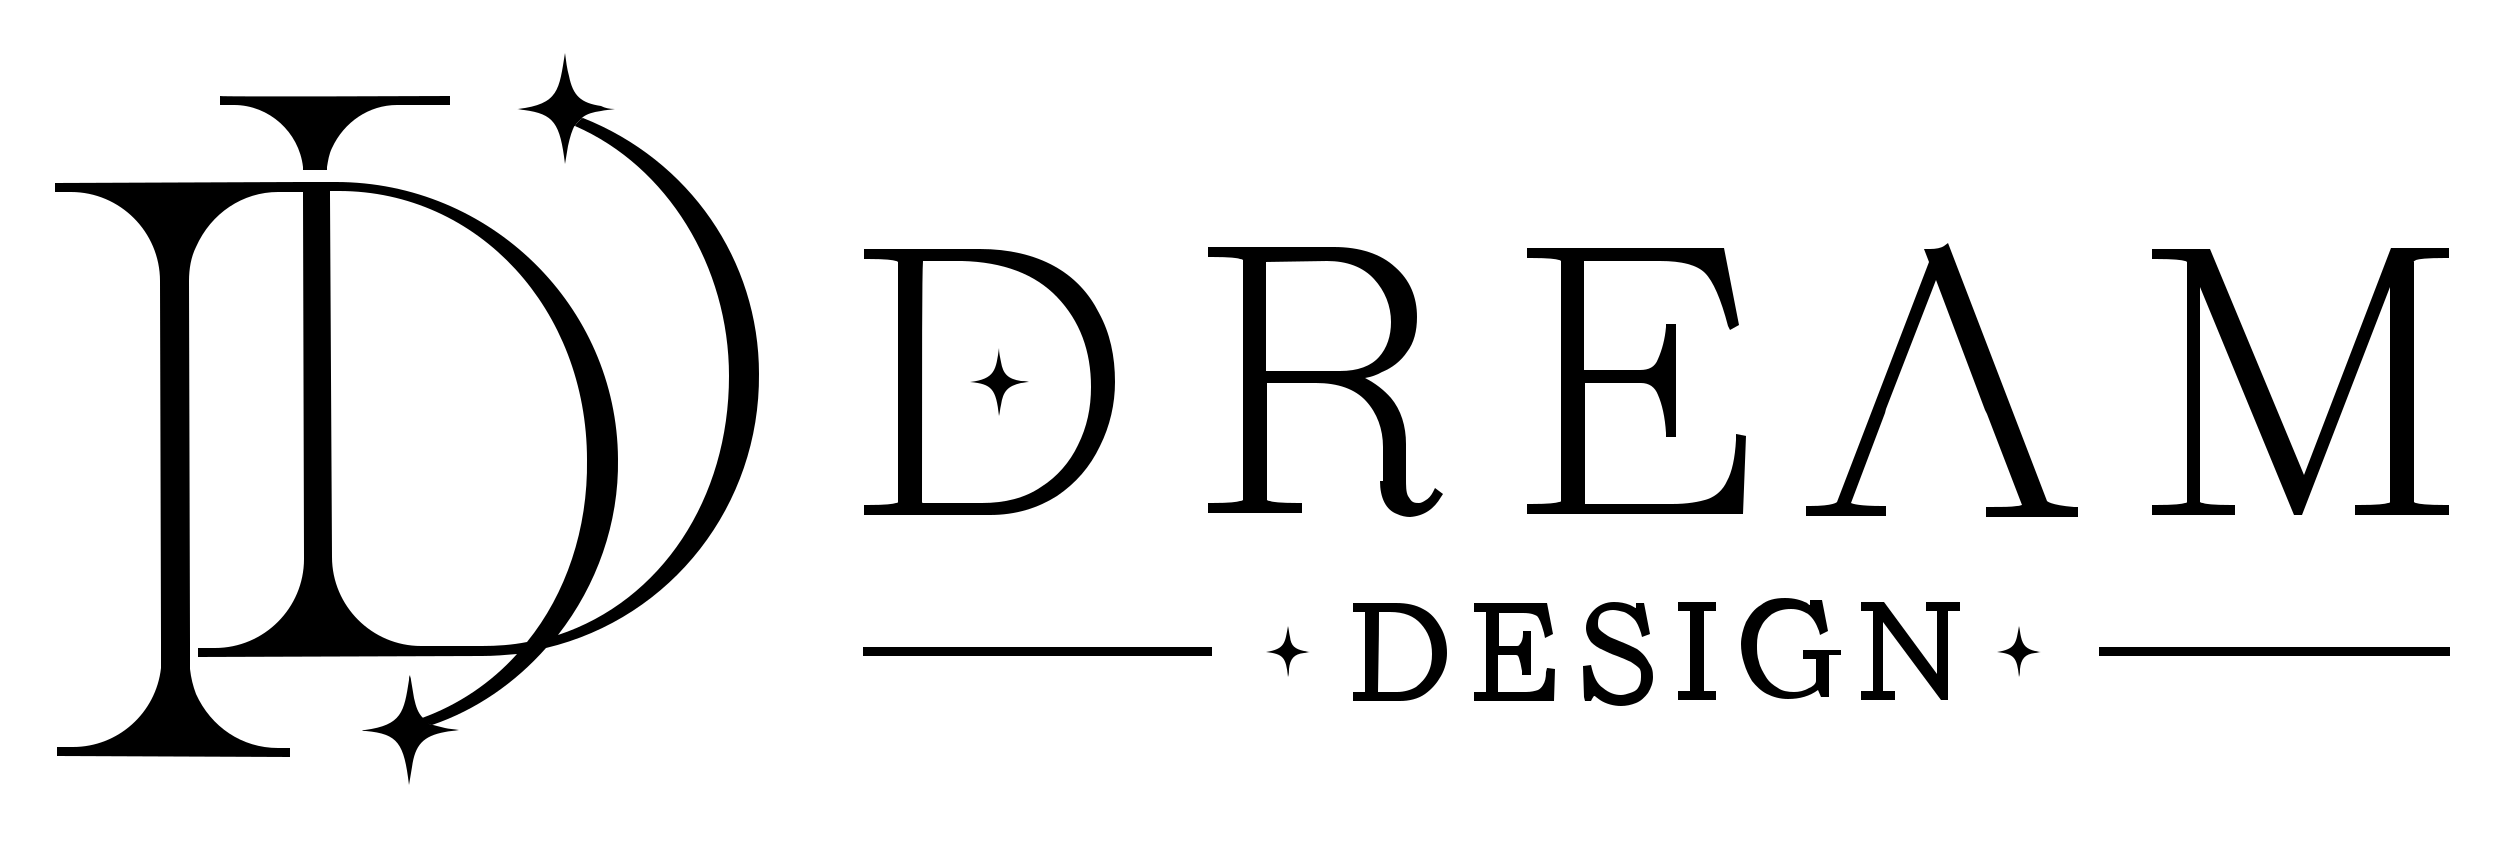 <svg xml:space="preserve" style="enable-background:new 0 0 250 86;" viewBox="0 0 250 86" y="0px" x="0px" xmlns:xlink="http://www.w3.org/1999/xlink" xmlns="http://www.w3.org/2000/svg" id="Layer_1" version="1.1">
<g>
	<g>
		<path d="M129,63.7c-0.1-0.4-0.1-0.7-0.2-1.1c-0.3,1.7-0.3,2.3-2.2,2.6c1.7,0.2,2,0.5,2.2,2.5c0.1-0.3,0.1-0.6,0.1-0.8
			c0.1-1,0.5-1.5,1.5-1.6c0.2,0,0.4-0.1,0.6-0.1c-0.3,0-0.4-0.1-0.6-0.1C129.5,64.9,129.1,64.6,129,63.7z"></path>
		<path d="M202.1,63.7c-0.1-0.4-0.1-0.7-0.2-1.1c-0.3,1.7-0.3,2.3-2.2,2.6c1.7,0.2,2,0.5,2.2,2.5c0.1-0.3,0.1-0.6,0.1-0.8
			c0.1-1,0.5-1.5,1.5-1.6c0.2,0,0.4-0.1,0.6-0.1c-0.3,0-0.4-0.1-0.6-0.1C202.7,64.9,202.3,64.6,202.1,63.7z"></path>
		<rect height="0.9" width="34.9" y="64.7" x="86.3"></rect>
		<rect height="0.9" width="35.1" y="64.7" x="209.9"></rect>
		<g>
			<path d="M142.3,60.9c-0.7-0.4-1.6-0.6-2.7-0.6h-4.3v0.9h0.4c0.4,0,0.7,0,0.8,0v8c-0.1,0-0.4,0-0.8,0h-0.4v0.9h4.7
				c0.9,0,1.8-0.2,2.5-0.7c0.7-0.5,1.2-1.1,1.6-1.8c0.4-0.7,0.6-1.5,0.6-2.3c0-0.9-0.2-1.8-0.6-2.5
				C143.6,61.9,143.1,61.3,142.3,60.9z M137.9,61.2h1.1c1.4,0,2.4,0.4,3.1,1.2c0.7,0.8,1.1,1.7,1.1,3c0,0.7-0.1,1.3-0.4,1.9
				c-0.3,0.6-0.7,1-1.2,1.4c-0.5,0.3-1.2,0.5-1.9,0.5h-1.9C137.9,63.9,137.9,61.9,137.9,61.2z"></path>
			<path d="M154.6,67.2c0,0.6-0.1,1-0.3,1.3c-0.1,0.2-0.3,0.4-0.5,0.5c-0.3,0.1-0.7,0.2-1.2,0.2h-2.8v-3.7h1.7c0.2,0,0.3,0,0.4,0.3
				c0.1,0.3,0.2,0.7,0.3,1.3l0,0.4h0.9v-4.4h-0.8l0,0.3c0,0.4-0.1,0.8-0.3,1c-0.1,0.2-0.2,0.2-0.4,0.2h-1.7v-3.3h2.4
				c0.9,0,1.2,0.2,1.4,0.3c0.2,0.2,0.4,0.6,0.7,1.7l0.1,0.5l0.8-0.4l-0.6-3.1h-7.3v0.9h0.4c0.4,0,0.7,0,0.8,0v8c-0.1,0-0.4,0-0.8,0
				h-0.4v0.9h8l0.1-3.2l-0.8-0.1L154.6,67.2z"></path>
			<path d="M163.7,64.9c-0.4-0.2-1-0.5-1.8-0.8c-0.4-0.2-0.8-0.3-1.1-0.5c-0.3-0.2-0.6-0.4-0.8-0.6c-0.2-0.2-0.2-0.4-0.2-0.7
				c0-0.4,0.1-0.8,0.4-1c0.3-0.2,0.7-0.3,1.1-0.3c0.3,0,0.7,0.1,1.1,0.2c0.3,0.1,0.7,0.4,1,0.7c0.3,0.3,0.5,0.8,0.7,1.4l0.1,0.4
				l0.8-0.3l-0.6-3.1h-0.8l0,0.4c0,0,0,0.1,0,0.1c-0.1,0-0.2-0.1-0.4-0.2l-0.2-0.1c-0.5-0.2-1-0.3-1.6-0.3c-0.8,0-1.5,0.3-2,0.8
				c-0.5,0.5-0.8,1.1-0.8,1.8c0,0.5,0.2,1,0.5,1.4c0.3,0.3,0.7,0.6,1.2,0.8c0.4,0.2,0.8,0.4,1.4,0.6c0.5,0.2,1,0.4,1.4,0.6
				c0.3,0.2,0.6,0.4,0.8,0.6c0.2,0.2,0.2,0.5,0.2,0.9c0,0.5-0.1,0.8-0.3,1.1c-0.2,0.3-0.5,0.4-0.8,0.5c-0.3,0.1-0.6,0.2-0.9,0.2
				c-0.6,0-1.2-0.2-1.8-0.7c-0.6-0.4-0.9-1.1-1.1-1.9l-0.1-0.4l-0.8,0.1l0.1,3.1l0.1,0.4h0.6l0.1-0.2c0.1-0.2,0.2-0.3,0.2-0.3
				c0.1,0,0.1,0,0.2,0.1c0.1,0.1,0.3,0.2,0.4,0.3c0.6,0.4,1.4,0.6,2.1,0.6c0.5,0,1-0.1,1.5-0.3c0.5-0.2,0.9-0.6,1.2-1
				c0.3-0.5,0.5-1,0.5-1.6c0-0.6-0.1-1-0.4-1.4C164.5,65.5,164.1,65.2,163.7,64.9z"></path>
			<path d="M167.8,61.1h0.4c0.5,0,0.7,0,0.8,0v8c-0.1,0-0.4,0-0.8,0h-0.4v0.9h3.8v-0.9h-0.4c-0.5,0-0.7,0-0.8,0v-8
				c0.1,0,0.4,0,0.8,0h0.4v-0.9h-3.8V61.1z"></path>
			<path d="M180.4,65.9h0.4c0.5,0,0.7,0,0.8,0v2.2c0,0.3-0.4,0.6-0.7,0.7c-0.5,0.3-1,0.4-1.5,0.4c-0.6,0-1.2-0.1-1.6-0.4
				c-0.5-0.3-0.9-0.6-1.2-1.1c-0.3-0.5-0.6-1-0.7-1.5c-0.2-0.6-0.2-1.1-0.2-1.7c0-0.7,0.1-1.3,0.4-1.8c0.2-0.5,0.6-0.9,1.1-1.3
				c0.5-0.3,1.1-0.5,1.9-0.5c0.7,0,1.2,0.2,1.7,0.5c0.5,0.4,0.8,0.9,1.1,1.7l0.1,0.4l0.8-0.4l-0.6-3.1H181c0,0,0,0.4,0,0.5
				c-0.1,0-0.2-0.1-0.3-0.2c-0.6-0.3-1.3-0.5-2.2-0.5c-1,0-1.8,0.2-2.4,0.7c-0.7,0.4-1.1,1-1.5,1.7c-0.3,0.7-0.5,1.5-0.5,2.2
				c0,0.6,0.1,1.3,0.3,1.9c0.2,0.7,0.5,1.3,0.8,1.8c0.4,0.5,0.9,1,1.5,1.3c0.6,0.3,1.3,0.5,2.1,0.5c1.2,0,2.2-0.3,3-0.9l0.3,0.7h0.8
				v-4.2c0.1,0,0.4,0,0.8,0h0.4V65h-3.8V65.9z"></path>
			<path d="M192.5,61.1h0.4c0.5,0,0.7,0,0.8,0v6.3l-5.3-7.2h-2.3v0.9h0.4c0.5,0,0.7,0,0.8,0v8c-0.1,0-0.4,0-0.8,0h-0.4v0.9h3.4v-0.9
				h-0.4c-0.5,0-0.7,0-0.8,0v-6.9l5.8,7.8h0.7v-8.9c0.1,0,0.4,0,0.8,0h0.4v-0.9h-3.4V61.1z"></path>
		</g>
		<path d="M100.1,36.2c-0.1-0.5-0.2-0.9-0.2-1.4c-0.3,2.2-0.4,3.1-2.9,3.4c2.2,0.2,2.6,0.7,2.9,3.4c0.1-0.4,0.1-0.7,0.2-1.1
			c0.2-1.4,0.7-1.9,2-2.2c0.2,0,0.5-0.1,0.8-0.1c-0.3-0.1-0.6-0.1-0.8-0.1C100.8,37.9,100.3,37.4,100.1,36.2z"></path>
		<path d="M105.4,26.6c-2-1.1-4.5-1.7-7.4-1.7H86.4v1h0.4c1.8,0,2.5,0.1,2.8,0.2c0.1,0,0.2,0.1,0.2,0.1v24c0,0.1-0.2,0.1-0.2,0.1
			c-0.3,0.1-1,0.2-2.8,0.2h-0.4v1H99c2.6,0,4.8-0.7,6.7-1.9c1.9-1.3,3.3-2.9,4.3-5c1-2,1.5-4.2,1.5-6.4c0-2.6-0.5-4.9-1.6-6.9
			C108.9,29.3,107.4,27.7,105.4,26.6z M92.3,50.3C92.3,50.3,92.3,50.3,92.3,50.3C92.3,50.3,92.3,50.3,92.3,50.3
			c-0.1,0-0.1-0.1-0.1-0.1c0-14.7,0-22.8,0.1-24.1c0,0,3.9,0,3.9,0c4.1,0.1,7.3,1.3,9.5,3.6c2.3,2.4,3.4,5.4,3.4,9
			c0,2.1-0.4,4-1.3,5.8c-0.8,1.7-2.1,3.2-3.7,4.2c-1.6,1.1-3.6,1.6-5.9,1.6H92.3z"></path>
		<path d="M138,48.1c0,1.7,0.6,2.9,1.7,3.3c0.4,0.2,0.9,0.3,1.3,0.3h0l0,0c1.4-0.1,2.4-0.8,3.1-2l0.2-0.3l-0.8-0.6l-0.2,0.4
			c-0.2,0.4-0.5,0.7-0.7,0.8c-0.3,0.2-0.5,0.3-0.7,0.3c-0.2,0-0.4,0-0.6-0.1c-0.2-0.1-0.3-0.3-0.5-0.6c-0.2-0.4-0.2-1-0.2-1.8v-3.4
			c0-1.8-0.5-3.4-1.5-4.6c-0.7-0.8-1.6-1.5-2.6-2c0.6-0.1,1.2-0.3,1.7-0.6c1-0.4,1.9-1.1,2.5-2c0.7-0.9,1-2.1,1-3.5
			c0-2-0.7-3.7-2.2-5c-1.4-1.3-3.5-2-6.1-2h-12.6v1h0.4c1.8,0,2.6,0.1,2.8,0.2c0.2,0,0.3,0.1,0.3,0.1v24c0,0-0.1,0.1-0.3,0.1
			c-0.3,0.1-1,0.2-2.8,0.2h-0.4v1h9.4v-1h-0.4c-1.8,0-2.6-0.1-2.8-0.2c-0.2,0-0.3-0.1-0.3-0.1V38.3h4.9c2.2,0,3.9,0.6,5,1.8
			c1.1,1.2,1.7,2.8,1.7,4.6V48.1z M126.5,26.2C126.5,26.1,126.5,26.1,126.5,26.2C126.5,26.1,126.5,26.1,126.5,26.2l6.2-0.1
			c2,0,3.6,0.6,4.7,1.8c1.1,1.2,1.7,2.7,1.7,4.3c0,1.4-0.4,2.6-1.2,3.5c-0.8,0.9-2.1,1.4-3.9,1.4h-7.4V26.2z"></path>
		<path d="M173.6,44c-0.1,1.8-0.4,3.2-0.9,4.1c-0.4,0.9-1.1,1.5-1.9,1.8c-0.9,0.3-2.1,0.5-3.6,0.5h-8.6c0,0-0.1,0-0.1,0c0,0,0,0,0,0
			c0,0,0-0.1,0-0.1V38.3h5.6c0.8,0,1.4,0.4,1.7,1.2c0.4,0.9,0.7,2.2,0.8,3.8l0,0.4h1V32.4h-1l0,0.3c-0.1,1.2-0.4,2.3-0.8,3.2
			c-0.3,0.8-0.9,1.1-1.8,1.1h-5.6V26.2c0-0.1,0-0.1,0-0.1c0,0,0,0,0.1,0h7.5c2.2,0,3.7,0.4,4.5,1.2c0.8,0.8,1.6,2.6,2.3,5.3L173,33
			l0.9-0.5l-1.5-7.7h-19.7v1h0.4c1.8,0,2.5,0.1,2.8,0.2c0.1,0,0.2,0.1,0.2,0.1v24c0,0.1-0.2,0.1-0.2,0.1c-0.3,0.1-1,0.2-2.8,0.2
			h-0.4v1h21.6l0.3-7.8l-1-0.2L173.6,44z"></path>
		<path d="M241.6,26c0.3-0.1,1-0.2,2.9-0.2h0.4v-1h-5.8l-8.7,22.7L221,24.9h-5.8v1h0.4c1.8,0,2.6,0.1,2.9,0.2c0.1,0,0.2,0.1,0.2,0.1
			v24c0,0.1-0.2,0.1-0.2,0.1c-0.3,0.1-1,0.2-2.9,0.2h-0.4v1h8.3v-1h-0.4c-1.8,0-2.6-0.1-2.8-0.2c-0.2,0-0.3-0.1-0.3-0.1V28.7
			l9.4,22.8h0.8l8.8-22.8v21.5c0,0.1-0.2,0.1-0.2,0.1c-0.3,0.1-1,0.2-2.9,0.2h-0.4v1h9.4v-1h-0.4c-1.8,0-2.6-0.1-2.9-0.2
			c-0.1,0-0.2-0.1-0.2-0.1v-24C241.3,26.1,241.5,26.1,241.6,26z"></path>
		<path d="M204.7,50.1l-9.9-25.8l-0.4,0.3c-0.3,0.2-0.8,0.3-1.4,0.3h-0.6l0.5,1.3l-9.2,24c0,0-0.3,0.4-2.7,0.4h-0.4v1h8v-1h-0.4
			c-2.2,0-2.9-0.2-3.1-0.3l3.4-9l0.1-0.4l5-12.9l4.9,13l0.2,0.4l3.5,9.1c-0.1,0-0.2,0.1-0.5,0.1c-0.6,0.1-1.5,0.1-2.7,0.1h-0.4v1
			h9.2v-1h-0.4C205,50.5,204.7,50.1,204.7,50.1z"></path>
	</g>
	<path d="M58.3,11.8c-0.2,0.1-0.3,0.2-0.4,0.3c0,0-0.1,0.1-0.1,0.1c-0.1,0.1-0.2,0.2-0.3,0.4c9.2,4,15.4,14,15.4,25
		c0,12.3-6.8,22.5-17.1,25.9c3.9-5,6.1-11.2,6-17.6C61.7,30.6,49,18.2,33.6,18.2h-0.5l-0.8,0l-1.4,0l-0.8,0L5.5,18.3l0,0.9l1.6,0
		c4.9,0,8.9,4,8.9,8.9l0.1,36.2c0,0.4,0,2.1,0,2.5l0,0c-0.5,4.5-4.3,7.9-8.8,7.9l-1.6,0l0,0.9L29,75.7v-0.9l-1.2,0
		c-3.6,0-6.7-2.1-8.2-5.4c-0.3-0.8-0.5-1.6-0.6-2.5v0l0-0.1c0-0.4,0-2.1,0-2.5l-0.1-36.2c0-1.2,0.2-2.4,0.7-3.4
		c1.5-3.4,4.7-5.5,8.2-5.5l2.5,0c0,0.2,0,0.3,0,0.5l0.1,36.2c0,4.9-4,8.9-8.9,8.9l-1.7,0l0,0.9l28.4-0.1c1.2,0,2.4-0.1,3.5-0.2
		c-2.6,2.9-5.9,5.1-9.5,6.4l0,0c0.1,0.1,0.2,0.2,0.3,0.3c0,0,0.1,0.1,0.1,0.1c0,0,0.1,0.1,0.1,0.1c0,0,0,0,0,0
		c0.1,0.1,0.3,0.2,0.5,0.2c4.4-1.5,8.3-4.2,11.4-7.7h0c12.6-3,21.4-14.3,21.3-27.4C75.9,26,68.9,16,58.3,11.8z M52.7,64.2L52.7,64.2
		c-1.5,0.3-3,0.4-4.5,0.4l-6.1,0c-4.9,0-8.9-4-8.9-8.9L33,19.6c0-0.1,0-0.3,0-0.5l0.9,0c13.9,0,24.8,11.8,24.8,26.9
		C58.8,52.9,56.6,59.4,52.7,64.2z"></path>
	<path d="M45,9.6l0,0.9l-5.3,0c-2.8,0-5.3,1.7-6.5,4.3c-0.3,0.6-0.4,1.3-0.5,1.9l0,0.3l-2.4,0l0-0.3c-0.4-3.5-3.4-6.2-6.9-6.2
		l-1.4,0l0-0.9C22,9.7,44.7,9.6,45,9.6z"></path>
	<path d="M58.3,11.8c-0.2,0.1-0.3,0.2-0.4,0.3c0,0-0.1,0.1-0.1,0.1c-0.1,0.1-0.2,0.2-0.3,0.4c0,0-0.1,0-0.1,0l-0.5-0.2l0.4-0.4
		c0.1-0.1,0.1-0.1,0.2-0.2l0.2-0.2l0.2,0.1C58,11.7,58.2,11.7,58.3,11.8z"></path>
	<path d="M61.5,10.9c-0.6,0.1-1,0.1-1.4,0.2c-0.8,0.1-1.4,0.3-1.8,0.6c-0.2,0.1-0.3,0.2-0.4,0.3c0,0-0.1,0.1-0.1,0.1
		c-0.1,0.1-0.2,0.2-0.3,0.4c-0.3,0.5-0.5,1.2-0.7,2.1c-0.1,0.6-0.2,1.2-0.3,1.8c-0.5-4.1-1.1-5-4.1-5.4c-0.2,0-0.5-0.1-0.7-0.1
		c0,0,0.1,0,0.1,0c4.1-0.5,4.1-1.9,4.7-5.6c0.1,0.8,0.2,1.6,0.4,2.3c0.4,2,1.2,2.7,3.2,3C60.5,10.8,60.9,10.9,61.5,10.9z"></path>
	<g>
		<path d="M45.9,73c-0.5,0.1-1,0.1-1.4,0.2c-2.2,0.4-3,1.3-3.3,3.5c-0.1,0.6-0.2,1.2-0.3,1.8c-0.5-4.2-1.1-5.1-4.3-5.4
			c-0.1,0-0.3,0-0.4-0.1c0.1,0,0.2,0,0.3,0c3.7-0.5,3.9-1.8,4.4-5c0-0.2,0-0.3,0.1-0.5c0,0.2,0.1,0.3,0.1,0.5
			c0.1,0.6,0.2,1.2,0.3,1.8c0.2,0.9,0.4,1.5,0.9,2c0.1,0.1,0.2,0.2,0.3,0.3c0,0,0.1,0.1,0.1,0.1c0,0,0.1,0.1,0.1,0.1c0,0,0,0,0,0
			c0.1,0.1,0.3,0.2,0.5,0.2c0.4,0.1,0.8,0.2,1.2,0.3C44.9,72.9,45.3,72.9,45.9,73z"></path>
	</g>
</g>
</svg>
